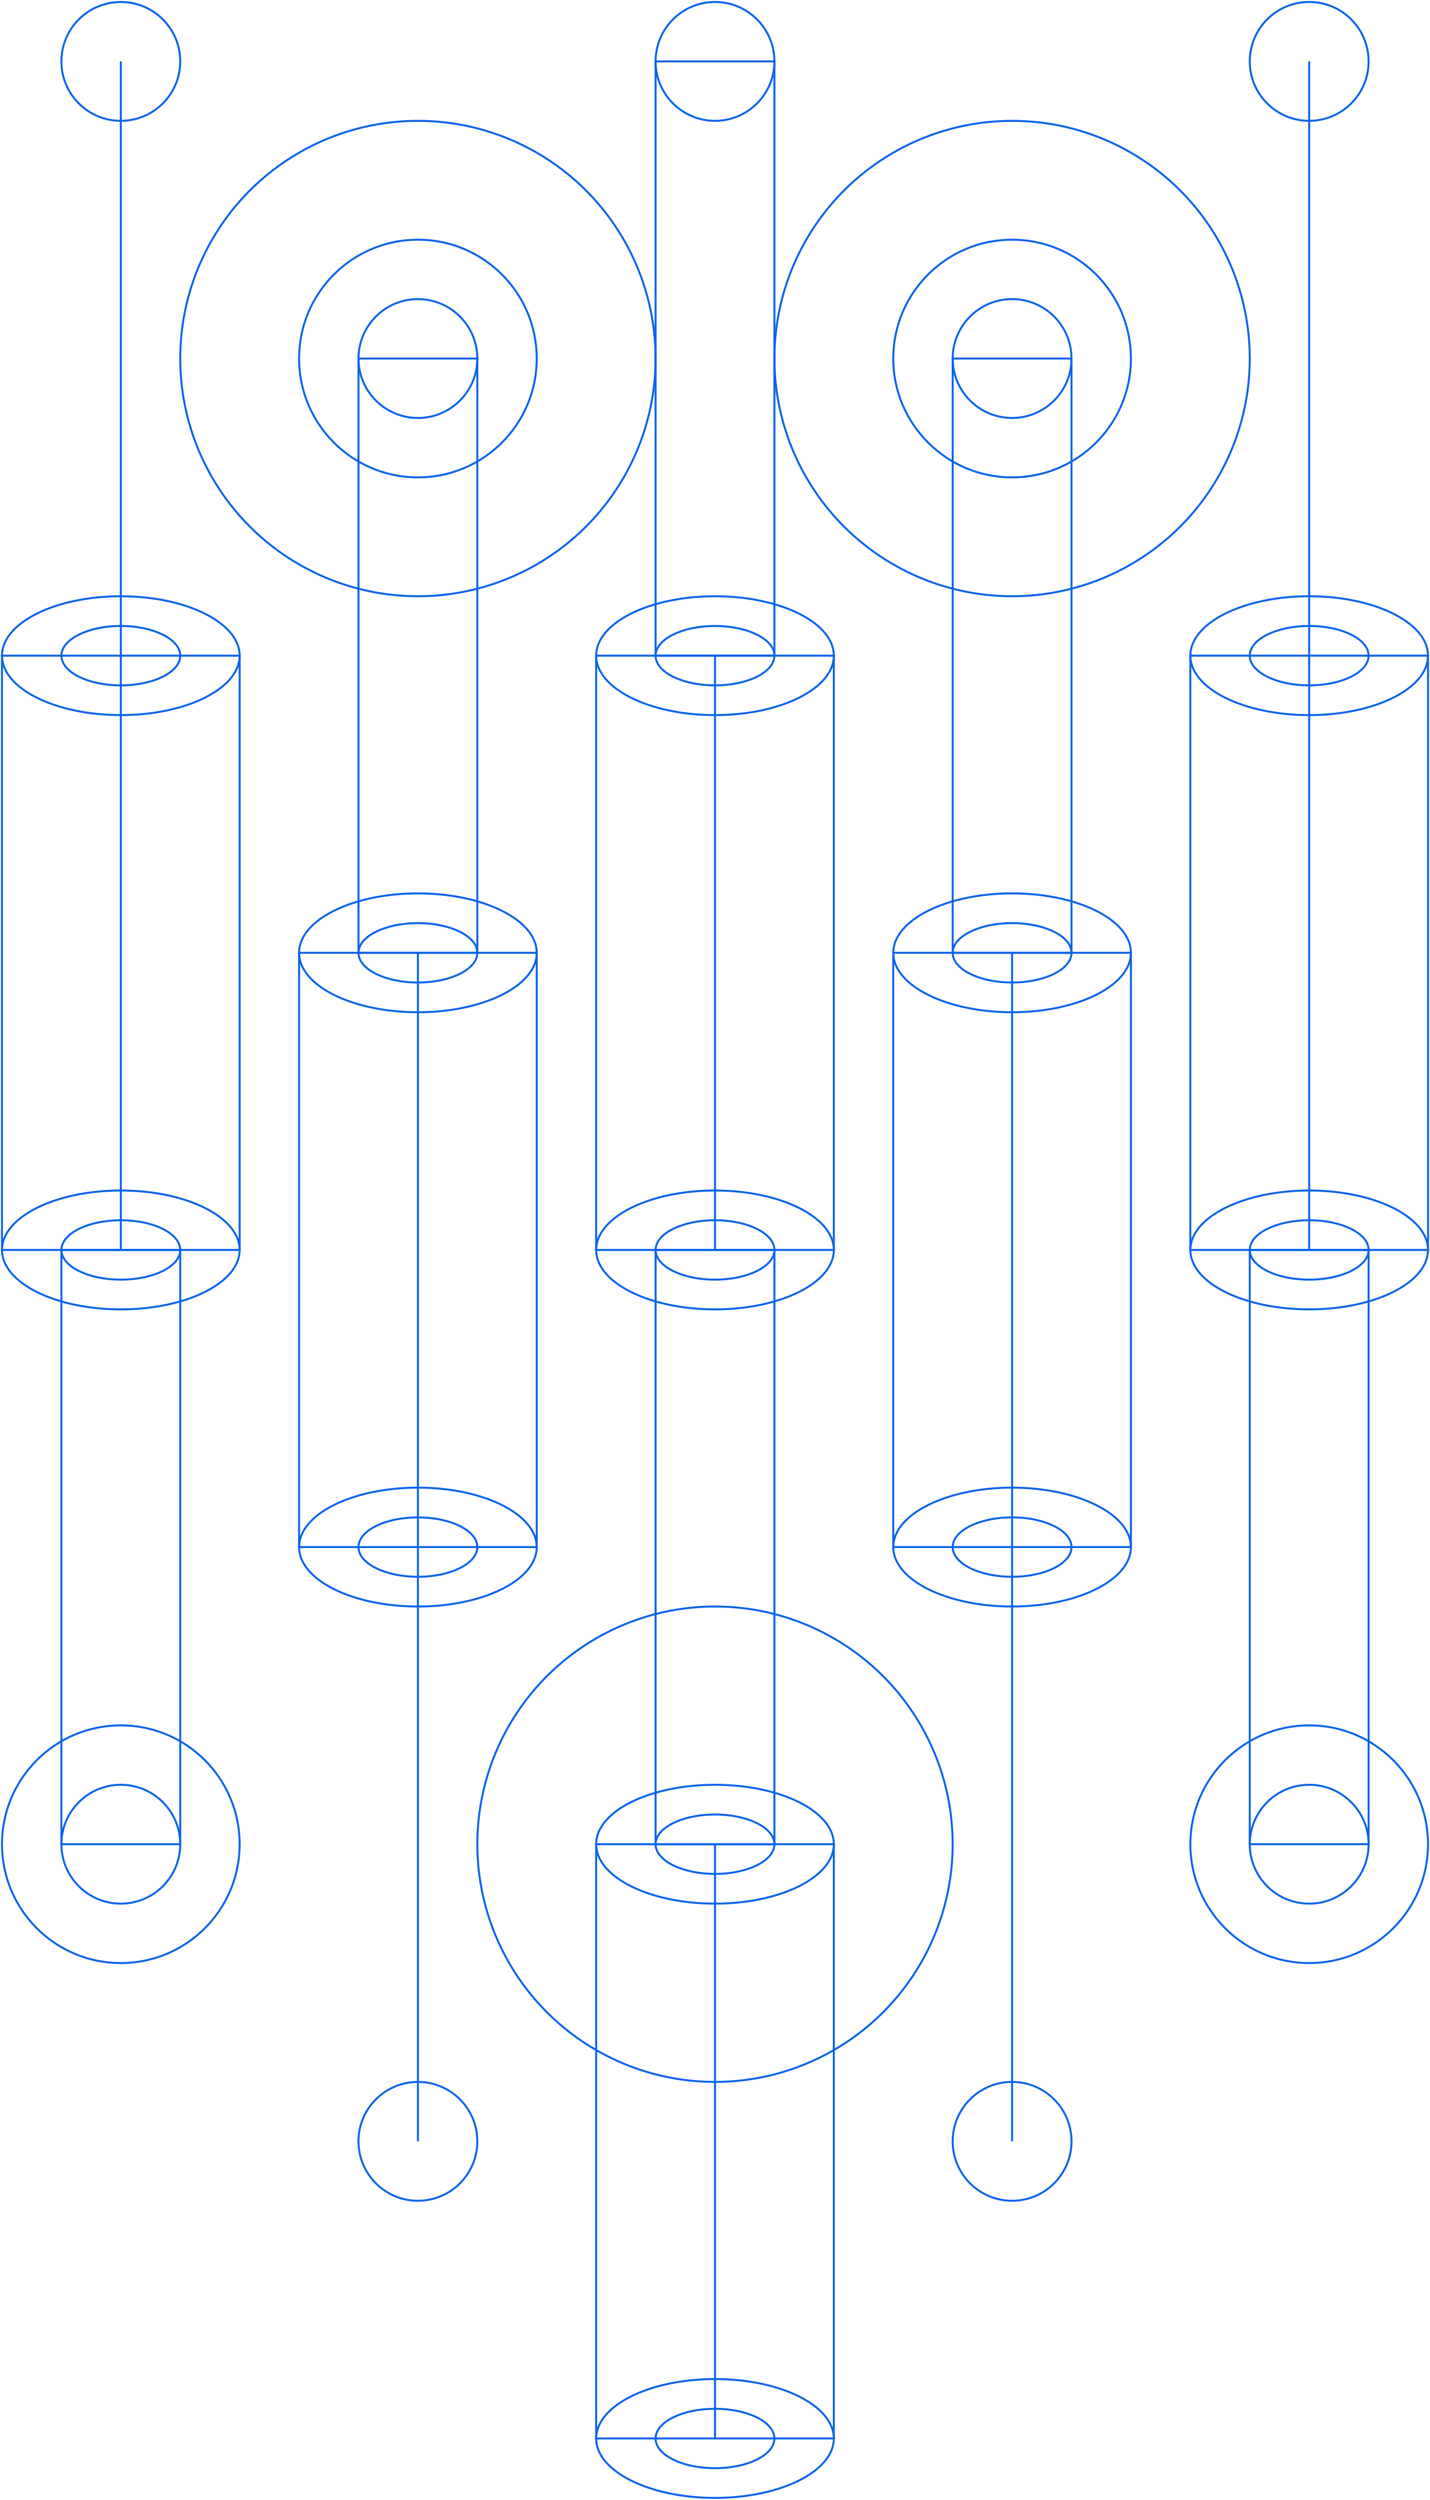 <?xml version="1.0" encoding="UTF-8"?> <svg xmlns="http://www.w3.org/2000/svg" width="722" height="1262" viewBox="0 0 722 1262" fill="none"> <ellipse cx="361" cy="331" rx="60" ry="30" stroke="#0A63EB"></ellipse> <ellipse cx="361" cy="631" rx="60" ry="30" stroke="#0A63EB"></ellipse> <ellipse cx="361" cy="331" rx="30" ry="15" stroke="#0A63EB"></ellipse> <ellipse cx="361" cy="631" rx="30" ry="15" stroke="#0A63EB"></ellipse> <rect x="301" y="331" width="120" height="300" stroke="#0A63EB"></rect> <path d="M361 331V631" stroke="#0A63EB"></path> <rect x="331" y="31" width="60" height="300" stroke="#0A63EB"></rect> <ellipse cx="60" cy="30" rx="60" ry="30" transform="matrix(1 0 0 -1 1 661)" stroke="#0A63EB"></ellipse> <ellipse cx="60" cy="30" rx="60" ry="30" transform="matrix(1 0 0 -1 1 361)" stroke="#0A63EB"></ellipse> <ellipse cx="30" cy="15" rx="30" ry="15" transform="matrix(1 0 0 -1 31 646)" stroke="#0A63EB"></ellipse> <ellipse cx="30" cy="15" rx="30" ry="15" transform="matrix(1 0 0 -1 31 346)" stroke="#0A63EB"></ellipse> <rect width="120" height="300" transform="matrix(1 0 0 -1 1 631)" stroke="#0A63EB"></rect> <path d="M61 631V31" stroke="#0A63EB"></path> <rect width="60" height="300" transform="matrix(1 0 0 -1 31 931)" stroke="#0A63EB"></rect> <ellipse cx="60" cy="30" rx="60" ry="30" transform="matrix(1 0 0 -1 601 661)" stroke="#0A63EB"></ellipse> <ellipse cx="60" cy="30" rx="60" ry="30" transform="matrix(1 0 0 -1 601 361)" stroke="#0A63EB"></ellipse> <ellipse cx="30" cy="15" rx="30" ry="15" transform="matrix(1 0 0 -1 631 646)" stroke="#0A63EB"></ellipse> <ellipse cx="30" cy="15" rx="30" ry="15" transform="matrix(1 0 0 -1 631 346)" stroke="#0A63EB"></ellipse> <rect width="120" height="300" transform="matrix(1 0 0 -1 601 631)" stroke="#0A63EB"></rect> <path d="M661 631V31" stroke="#0A63EB"></path> <rect width="60" height="300" transform="matrix(1 0 0 -1 631 931)" stroke="#0A63EB"></rect> <ellipse cx="361" cy="931" rx="60" ry="30" stroke="#0A63EB"></ellipse> <ellipse cx="361" cy="1231" rx="60" ry="30" stroke="#0A63EB"></ellipse> <ellipse cx="361" cy="931" rx="30" ry="15" stroke="#0A63EB"></ellipse> <ellipse cx="361" cy="1231" rx="30" ry="15" stroke="#0A63EB"></ellipse> <rect x="301" y="931" width="120" height="300" stroke="#0A63EB"></rect> <path d="M361 931V1231" stroke="#0A63EB"></path> <rect x="331" y="631" width="60" height="300" stroke="#0A63EB"></rect> <ellipse cx="511" cy="481" rx="60" ry="30" stroke="#0A63EB"></ellipse> <ellipse cx="511" cy="781" rx="60" ry="30" stroke="#0A63EB"></ellipse> <ellipse cx="511" cy="481" rx="30" ry="15" stroke="#0A63EB"></ellipse> <ellipse cx="511" cy="781" rx="30" ry="15" stroke="#0A63EB"></ellipse> <rect x="451" y="481" width="120" height="300" stroke="#0A63EB"></rect> <path d="M511 481V1081" stroke="#0A63EB"></path> <rect x="481" y="181" width="60" height="300" stroke="#0A63EB"></rect> <ellipse cx="60" cy="30" rx="60" ry="30" transform="matrix(-1 0 0 1 271 451)" stroke="#0A63EB"></ellipse> <ellipse cx="60" cy="30" rx="60" ry="30" transform="matrix(-1 0 0 1 271 751)" stroke="#0A63EB"></ellipse> <ellipse cx="30" cy="15" rx="30" ry="15" transform="matrix(-1 0 0 1 241 466)" stroke="#0A63EB"></ellipse> <ellipse cx="30" cy="15" rx="30" ry="15" transform="matrix(-1 0 0 1 241 766)" stroke="#0A63EB"></ellipse> <rect width="120" height="300" transform="matrix(-1 0 0 1 271 481)" stroke="#0A63EB"></rect> <path d="M211 481V1081" stroke="#0A63EB"></path> <rect width="60" height="300" transform="matrix(-1 0 0 1 241 181)" stroke="#0A63EB"></rect> <circle cx="211" cy="181" r="30" stroke="#0A63EB"></circle> <circle cx="211" cy="1081" r="30" stroke="#0A63EB"></circle> <circle cx="61" cy="931" r="30" stroke="#0A63EB"></circle> <circle cx="661" cy="931" r="30" stroke="#0A63EB"></circle> <circle cx="211" cy="181" r="120" stroke="#0A63EB"></circle> <circle cx="511" cy="181" r="120" stroke="#0A63EB"></circle> <circle cx="361" cy="931" r="120" stroke="#0A63EB"></circle> <circle cx="61" cy="931" r="60" stroke="#0A63EB"></circle> <circle cx="661" cy="931" r="60" stroke="#0A63EB"></circle> <circle cx="211" cy="181" r="60" stroke="#0A63EB"></circle> <circle cx="511" cy="181" r="60" stroke="#0A63EB"></circle> <circle cx="511" cy="181" r="30" stroke="#0A63EB"></circle> <circle cx="511" cy="1081" r="30" stroke="#0A63EB"></circle> <circle cx="361" cy="31" r="30" stroke="#0A63EB"></circle> <circle cx="61" cy="31" r="30" stroke="#0A63EB"></circle> <circle cx="661" cy="31" r="30" stroke="#0A63EB"></circle> </svg> 